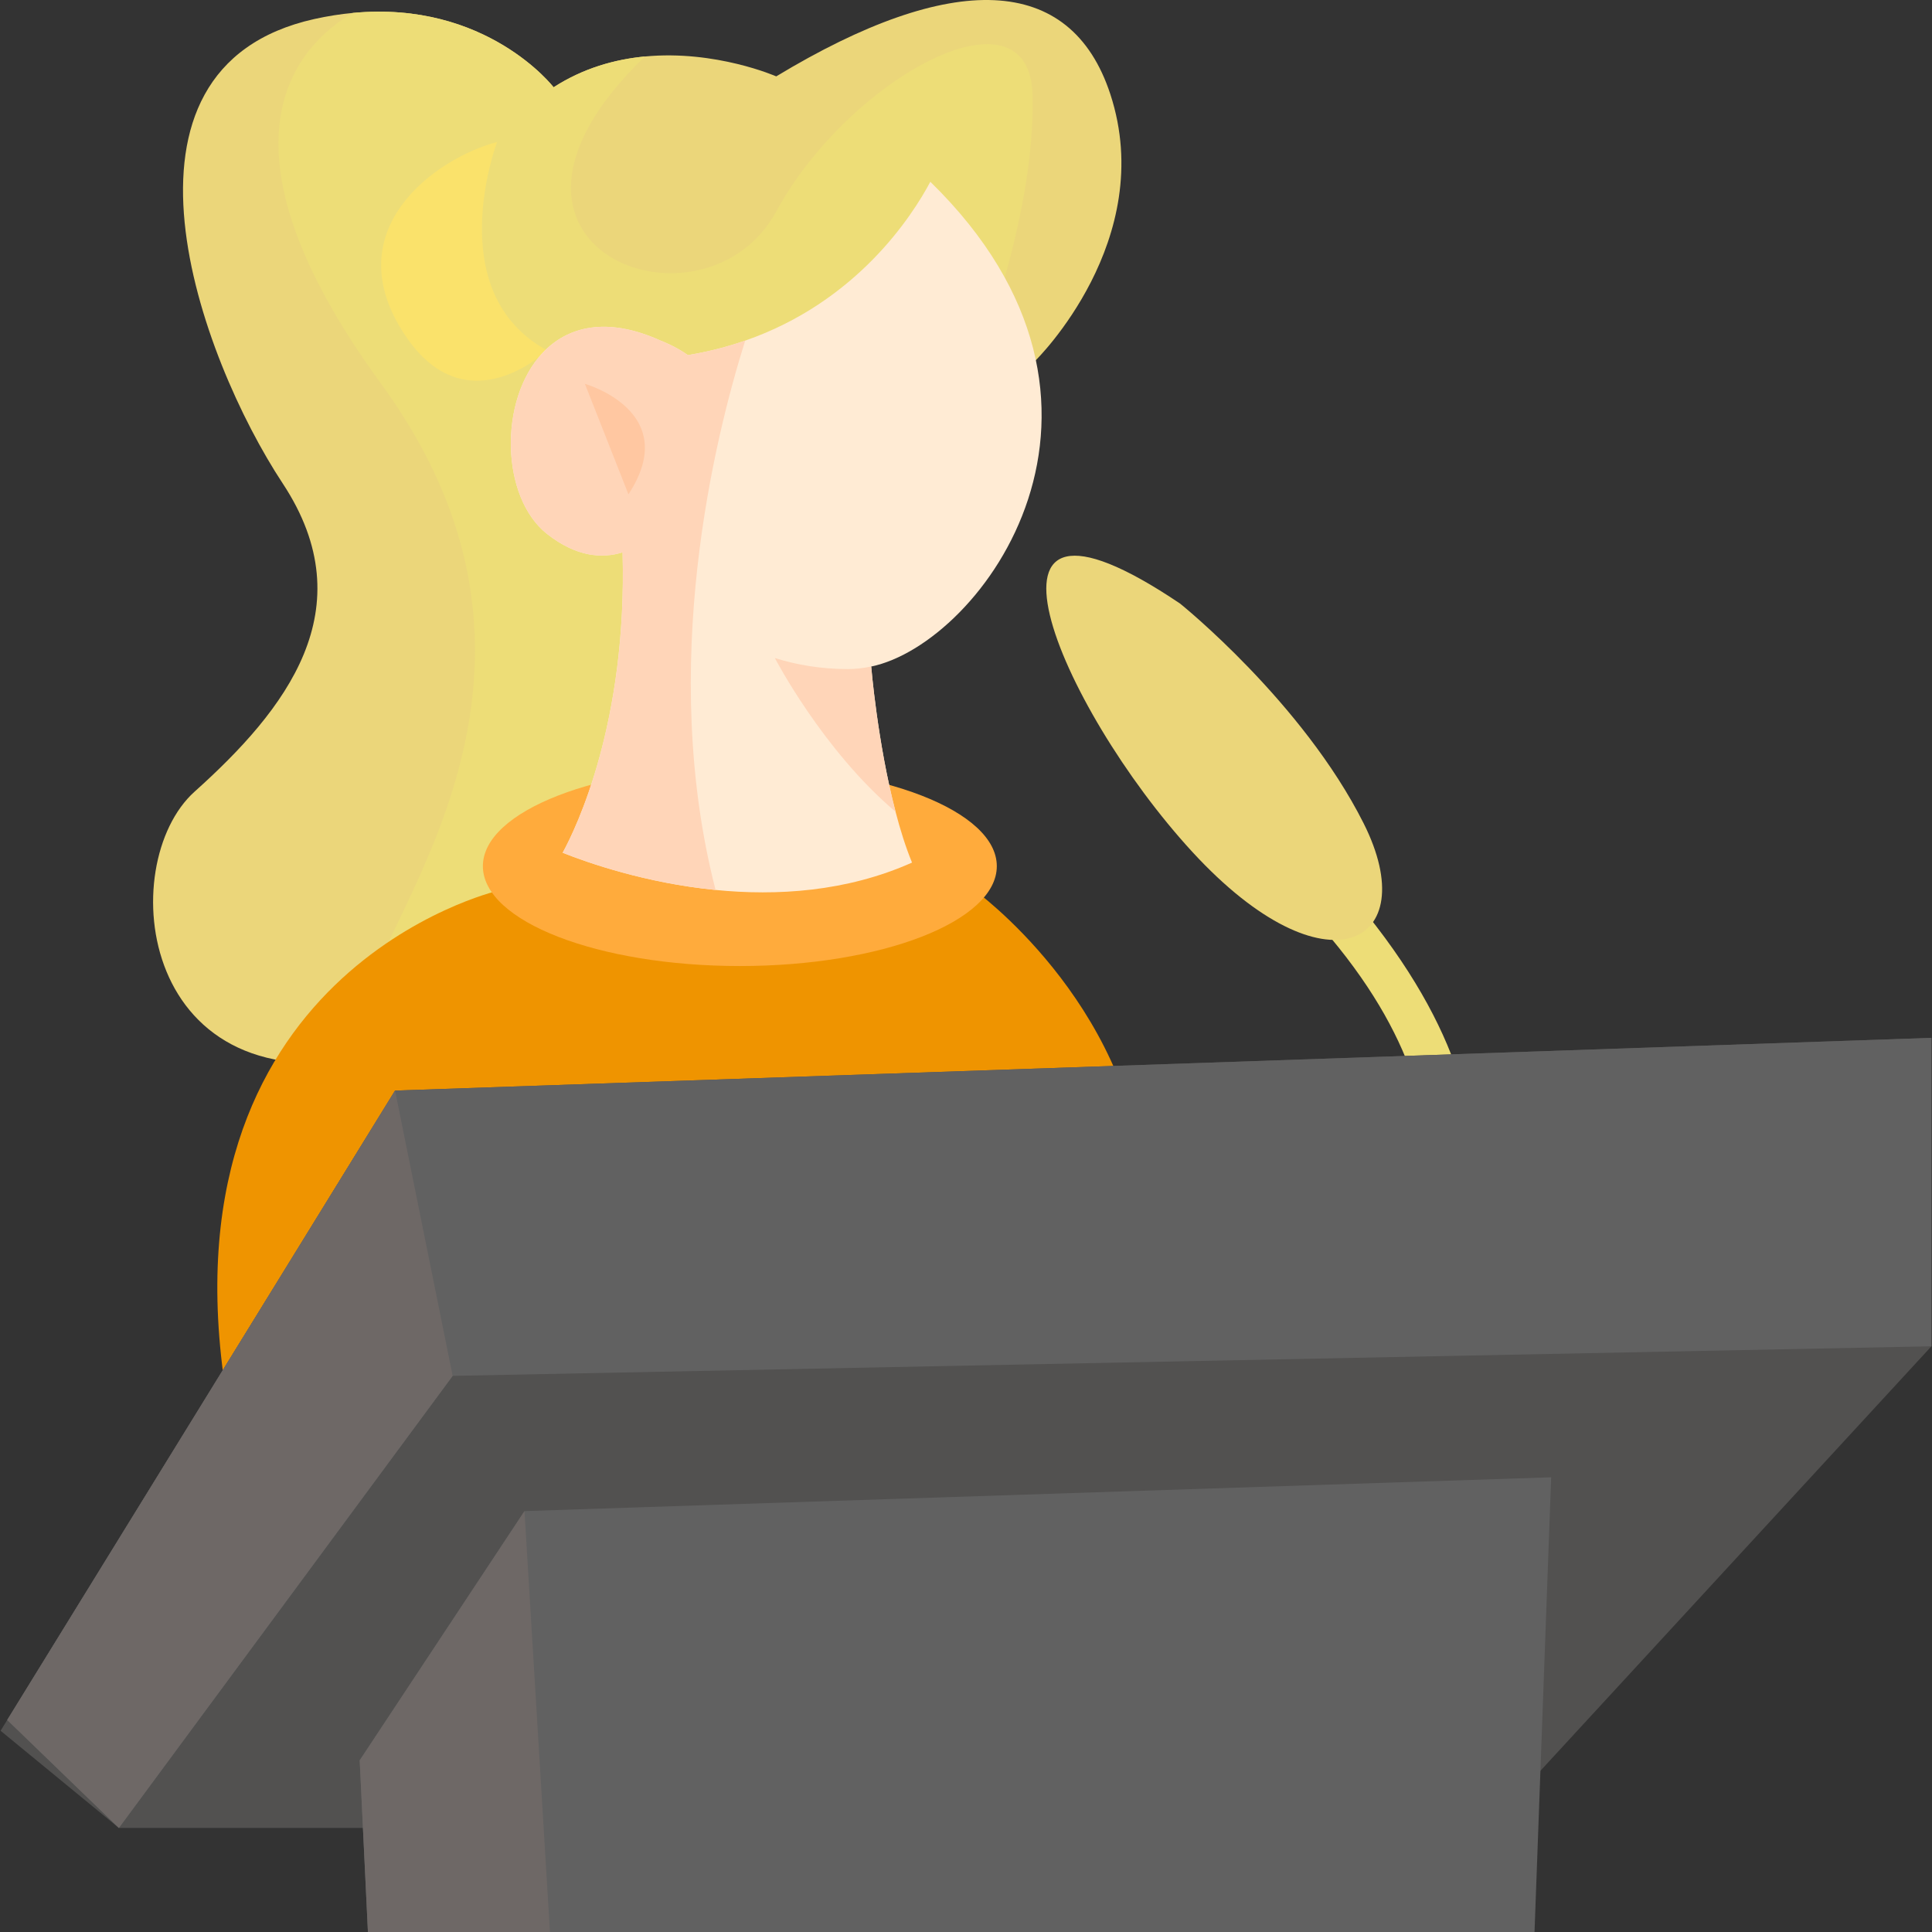<?xml version="1.0" encoding="UTF-8"?>
<svg xmlns="http://www.w3.org/2000/svg" xmlns:xlink="http://www.w3.org/1999/xlink" version="1.1" width="512" height="512" x="0" y="0" viewBox="0 0 464.274 464.274" style="enable-background:new 0 0 512 512" xml:space="preserve" class="">
  <rect x="0" y="0" width="464.274" height="464.274" fill="#333333" stroke="none"/>
  <g>
    <path fill="#eddd77" d="m309.24 198.845-9.597 6.083c64.067 56.335 38.507 96.58 38.507 96.58l9.178 5.272c-.001-.001 31.076-41.349-38.088-107.935z" opacity="1" data-original="#404077" class=""></path>
    <path fill="#ebd67a" d="M283.586 145.047s29.43 23.62 44.103 52.8-9.023 41.811-41.164 6.869-58.162-96.886-2.939-59.669zM248.927 86.544l-48.48 57.92-80.61 96.31-3.32 3.97c-4.69 2.18-9.14 3.99-13.36 5.47-4.04 1.41-7.87 2.52-11.5 3.35h-.01c-58.55 13.38-64.22-45.97-44.88-63.33 21.8-19.55 41.1-43.84 21.18-74.05-19.93-30.22-45.47-99.82 7.62-111.62 3.22-.71 6.3-1.19 9.24-1.46 32.14-3.04 48.23 17.87 48.23 17.87 7.15-4.61 14.76-6.72 21.94-7.4 17.01-1.62 31.56 4.78 31.56 4.78 42.19-25.49 70.77-24.77 80.29 4.29 11.47 35.05-17.9 63.9-17.9 63.9z" opacity="1" data-original="#52528c" class=""></path>
    <path fill="#eddd77" d="m236.137 82.814-35.69 61.65-80.61 96.31c-5.9 3.8-11.65 7.13-16.68 9.44-4.56 2.09-8.53 3.35-11.5 3.35h-.01c-2.97 0-4.94-1.25-5.51-4.16-4-20.46 60.97-81.09 5.45-157.17-42.75-58.58-19.66-81.63-6.78-89.13 32.14-3.04 48.23 17.87 48.23 17.87 7.15-4.61 14.76-6.72 21.94-7.4l-.01.01c-47.83 46.1 14.17 69.23 31.57 37.23 17.39-32 60.93-55.67 61.6-27.95s-12 59.95-12 59.95z" opacity="1" data-original="#404077" class=""></path>
    <path fill="#fae26b" d="M119.457 34.118s-13.694 36.125 12.006 50.069c0 0-19.178 18.506-33.984-3.43-17.205-25.49 7.344-42.789 21.978-46.639z" opacity="1" data-original="#fae26b" class=""></path>
    <path fill="#ef9400" d="m234.059 213.83-114.58.268s-82.687 19.449-64.693 123.575l220.163-53.2c-3.833-44.076-40.89-70.643-40.89-70.643z" opacity="1" data-original="#c5c5fe" class=""></path>
    <ellipse cx="177.79" cy="208.145" fill="#ffab3c" rx="61.75" ry="24" opacity="1" data-original="#a3a3f5" class=""></ellipse>
    <path fill="#ffebd4" d="M209.357 160.174s1.51 18.31 5.85 34.89c1.12 4.31 2.43 8.5 3.96 12.22-15.83 7.07-32.63 8.03-47.21 6.58-16.85-1.67-30.73-6.55-36.74-8.94 3.31-6.08 15.54-31.39 14.39-72.19-4.86 1.52-11.07 1.14-18.14-4.42-11.12-8.76-11.71-32.2-1.08-43.51 5.92-6.3 15.33-8.85 28.36-2.95 0 0 3.46 1.27 6.56 3.48 3.01-.49 5.88-1.13 8.63-1.88 1.77-.49 3.48-1.02 5.14-1.6 26.86-9.33 40.13-29.98 44.49-38.17 54.94 53.65 12.45 110.961-14.21 116.49z" opacity="1" data-original="#ffebd4" class=""></path>
    <path fill="#ffd5b8" d="M215.207 195.064c-17.53-14.82-29-36.93-29-36.93 5.09 1.59 10.96 2.65 17.56 2.65 1.77 0 3.64-.21 5.58-.62l.01.01s1.51 18.31 5.85 34.89zM171.957 213.864c-16.85-1.67-30.73-6.55-36.74-8.94 3.31-6.08 15.54-31.39 14.39-72.19-4.86 1.52-11.07 1.14-18.14-4.42-11.12-8.76-11.71-32.2-1.08-43.51 5.92-6.3 15.33-8.85 28.36-2.95 0 0 3.46 1.27 6.56 3.48 3.01-.49 5.88-1.13 8.63-1.88 1.77-.49 3.48-1.02 5.14-1.6-7.36 23.38-20.93 78.271-7.12 132.01z" opacity="1" data-original="#ffd5b8" class=""></path>
    <path fill="#ffc7a1" d="m140.553 92.236 10.469 26.554c13.066-19.915-10.469-26.554-10.469-26.554z" opacity="1" data-original="#ffc7a1" class=""></path>
    <path fill="#525150" d="M464.137 249.404v74.12l-106.61 115.741H28.567l-28.43-23.35 1.6-2.59 93.2-151.25z" opacity="1" data-original="#d68f67" class=""></path>
    <path fill="#616161" d="M464.137 249.404v74.12l-355.36 7.111-80.21 108.63-26.83-25.94 93.2-151.25z" opacity="1" data-original="#f0b48f" class=""></path>
    <path fill="#616161" d="m372.757 355.004-4 109.27H88.417l-1.98-41.25 39.6-59.889.01-.01z" opacity="1" data-original="#f0b48f" class=""></path>
    <g fill="#e2a27f">
      <path d="M132.157 464.274h-43.74l-1.98-41.25 39.6-59.889zM108.777 330.635l-80.21 108.63-26.83-25.94 93.2-151.25z" fill="#6e6866" opacity="1" data-original="#e2a27f" class=""></path>
    </g>
  </g>
</svg>
